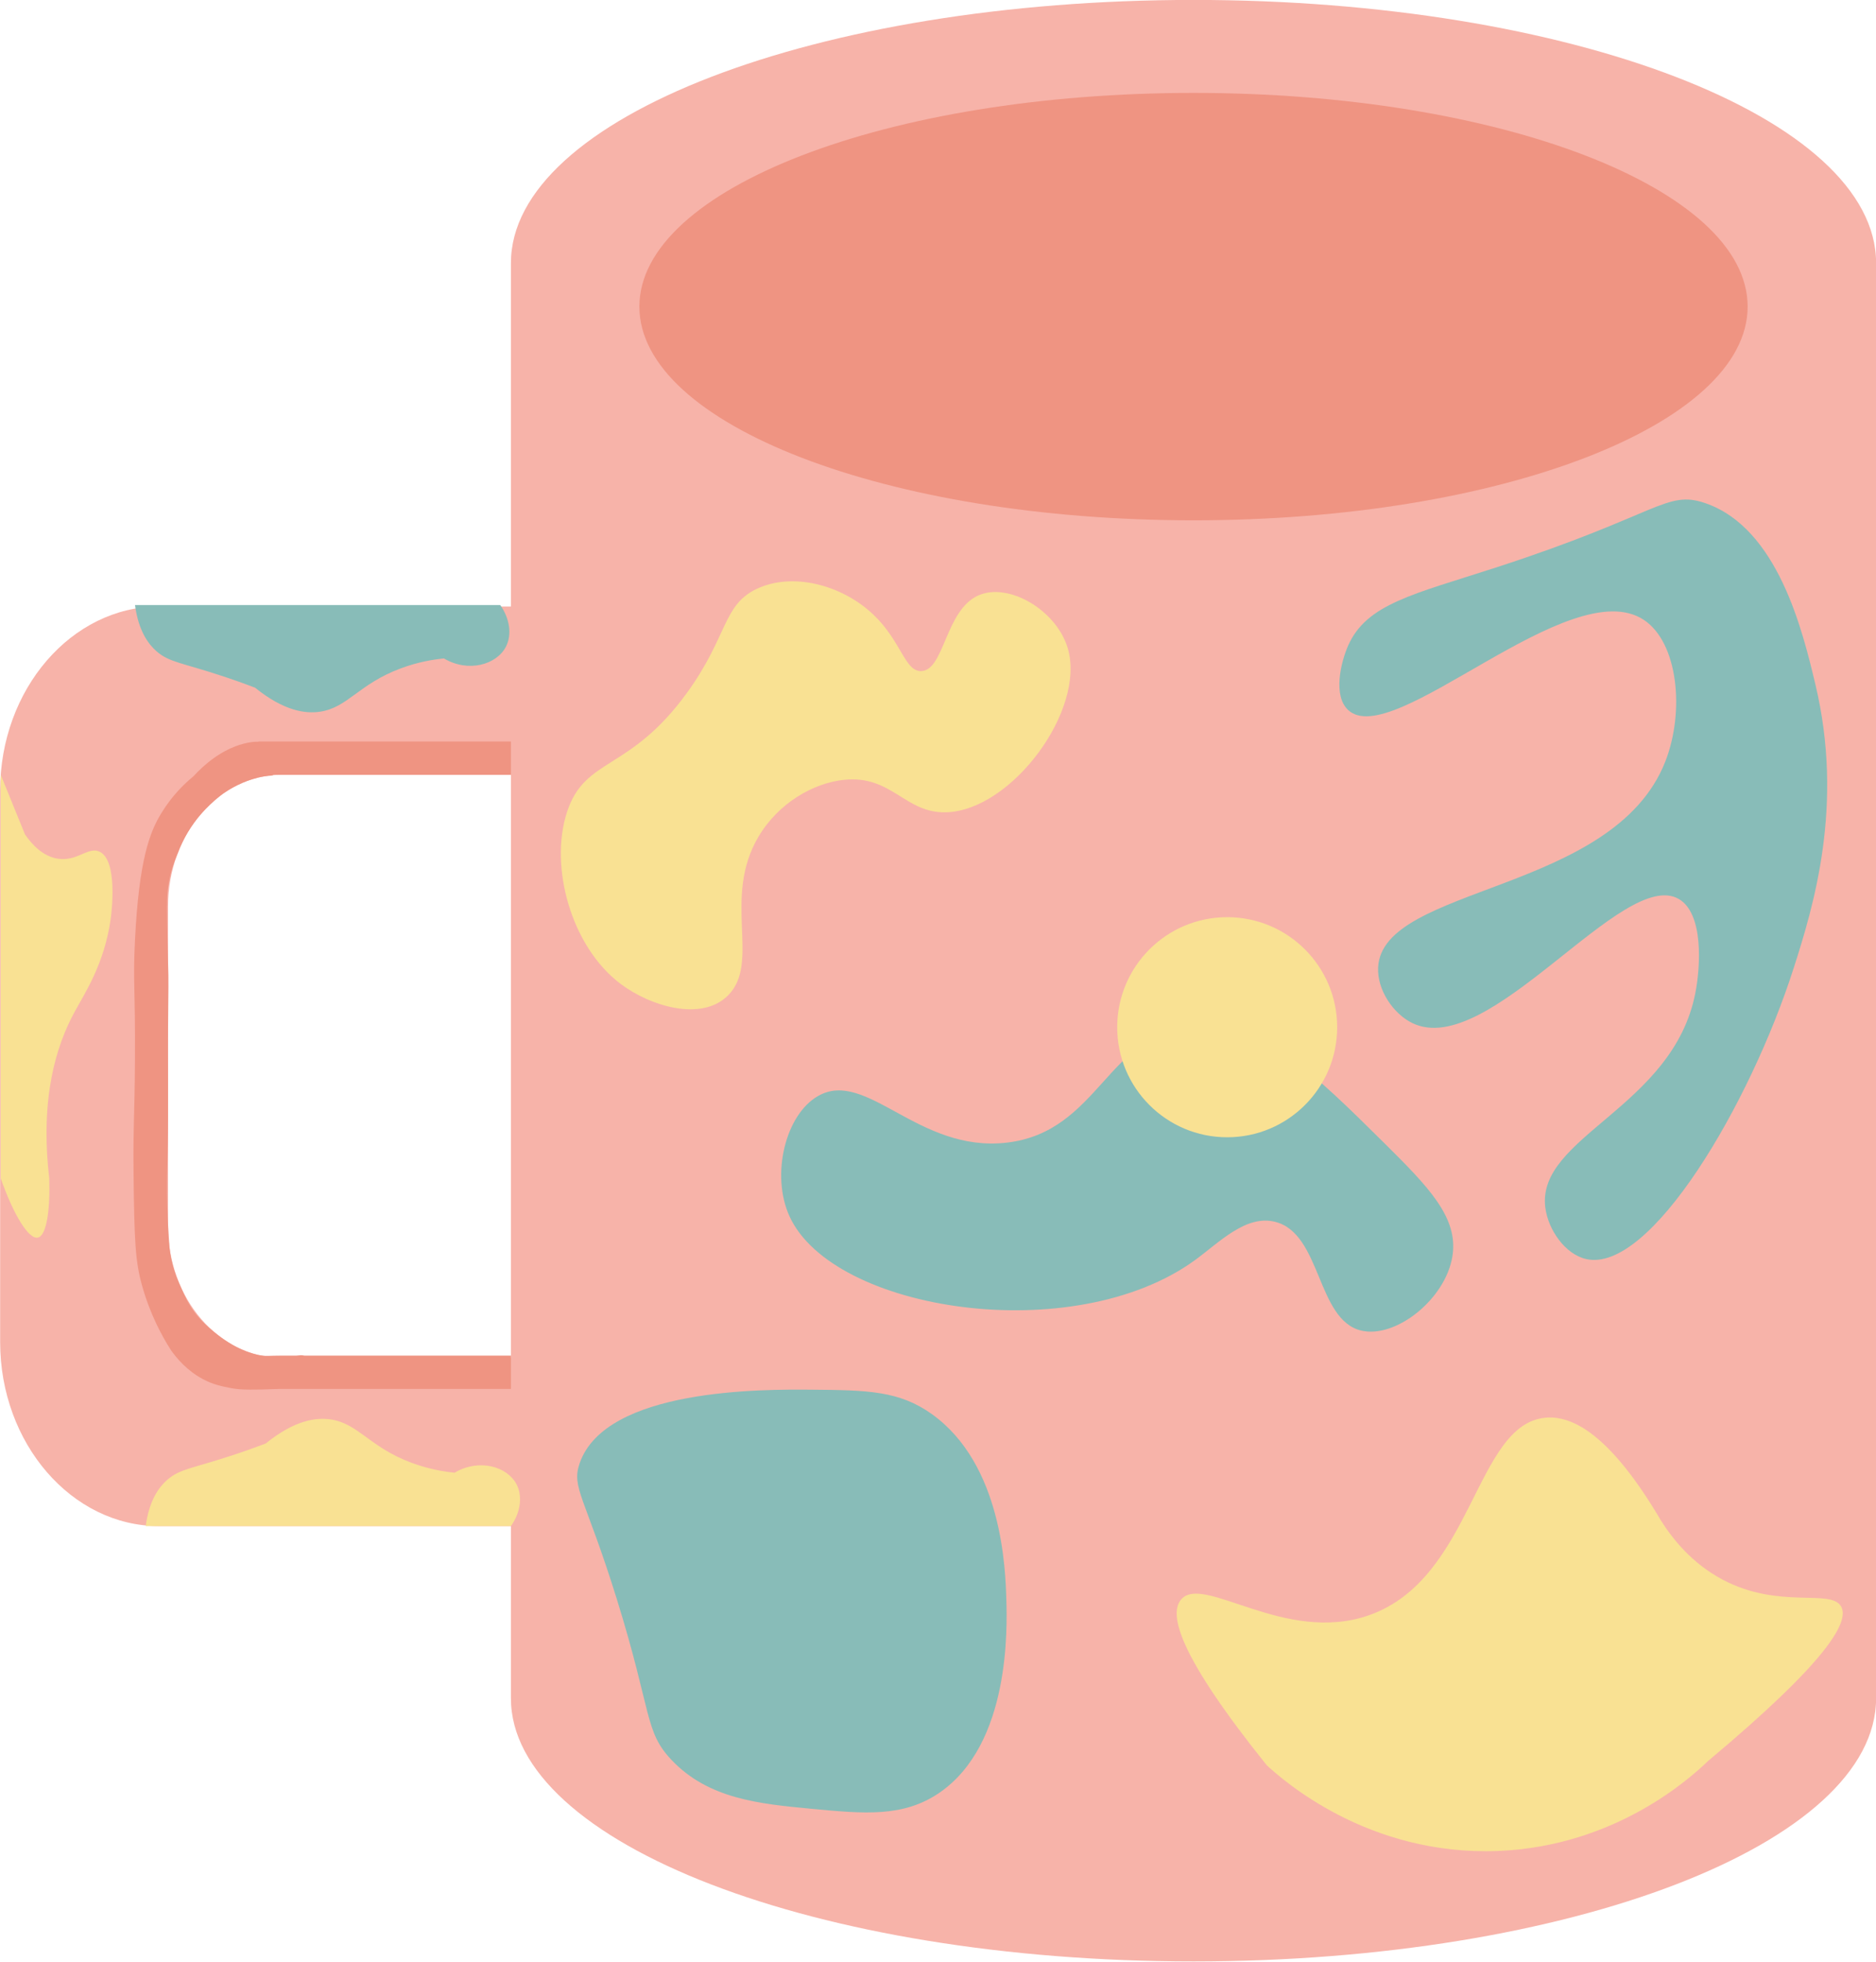 <?xml version="1.0" encoding="UTF-8"?>
<!DOCTYPE svg PUBLIC '-//W3C//DTD SVG 1.0//EN'
          'http://www.w3.org/TR/2001/REC-SVG-20010904/DTD/svg10.dtd'>
<svg height="629.2" preserveAspectRatio="xMidYMid meet" version="1.0" viewBox="156.4 201.1 602.1 629.2" width="602.1" xmlns="http://www.w3.org/2000/svg" xmlns:xlink="http://www.w3.org/1999/xlink" zoomAndPan="magnify"
><g
  ><g id="change1_1"
    ><path d="M156.447,454.658V631.578c0,32.461,22.936,59.021,50.97,59.021h112.959v55.197 c0,46.634,98.085,84.438,219.08,84.438c120.995,0,219.08-37.804,219.08-84.438V285.515 c0-46.634-98.085-84.438-219.08-84.438c-120.994,0-219.08,37.804-219.08,84.438V395.638H207.417 C179.383,395.638,156.447,422.197,156.447,454.658z M210.337,491.749c0-23.17,16.371-42.126,36.38-42.126 h73.659v186.991H246.717c-20.009,0-36.38-18.957-36.38-42.126V491.749z" fill="#F7B3A9"
    /></g
    ><g id="change2_1"
    ><path d="M239.378,438.941h80.998v10.682h-76.208c-0.635,0.417-0.873,0.185-2.844,0.477 c-1.643,0.243-2.84,0.605-3.899,0.926c-0.688,0.208-2.499,0.783-4.742,1.878 c-2.196,1.071-3.766,2.133-4.232,2.453c-0.486,0.334-2.313,1.611-4.641,3.865 c-1.671,1.618-4.426,4.359-7.1,8.788c-0.934,1.547-2.194,3.877-3.348,6.981 c-0.931,2.134-2.16,5.443-2.856,9.683c-0.529,3.221-0.549,5.744-0.467,11.469 c0.085,5.95,0.128,8.926,0.299,13.694c0.222,6.15,0.086,8.055,0,20.974 c-0.072,10.879,0.035,7.797,0,28.254c-0.025,14.588-0.679,20.798-0.089,33.271 c0.175,3.701,0.387,6.735,0.538,8.723c0.13,1.266,0.371,3.017,0.857,5.052 c0.774,3.242,1.765,5.521,2.624,7.47c1.314,2.979,2.449,5.554,4.603,8.45 c2.188,2.941,4.277,4.669,6.25,6.3c3.334,2.757,6.08,4.238,6.832,4.632 c2.721,1.426,4.809,2.058,5.503,2.258c0.666,0.192,1.544,0.442,2.716,0.628 c1.961,0.311,2.382,0.069,6.094,0.071h5.165c1.333-0.087,1.434-0.167,2.02-0.108 c0.092,0.009,0.352,0.038,0.702,0.108h66.225v10.682H246.264c-8.176,0.278-12.332,0.404-15.718-0.26 c-2.992-0.586-5.697-1.117-8.981-2.86c-5.154-2.736-8.484-6.734-10.329-9.36 c-2.866-4.488-6.722-11.527-9.318-20.93c-2.08-7.531-2.433-14.092-2.657-36.444 c-0.152-15.163,0.336-16.764,0.449-35.361c0.147-24.352-0.672-24.788,0-38.481 c1.285-26.209,4.79-34.923,8.398-40.867c3.542-5.836,7.572-9.644,10.322-11.892 c3.45-3.75,8.996-8.628,16.158-10.509c1.95-0.512,3.522-0.67,4.79-0.63V438.941z M539.455,230.901 c-98.222,0-177.846,30.689-177.846,68.545c0,37.857,79.625,68.545,177.846,68.545 s177.846-30.689,177.846-68.545C717.302,261.59,637.677,230.901,539.455,230.901z" fill="#EF9482"
    /></g
    ><g id="change3_1"
    ><path d="M479.379,714.062c0.264,8.922,1.375,46.437-21.507,62.086 c-11.57,7.913-24.14,6.724-40.993,5.129c-16.706-1.58-33.099-3.131-44.979-15.696 c-8.699-9.201-6.165-14.987-17.521-51.519c-10.263-33.014-14.654-35.752-11.954-43.58 c8.328-24.152,58.973-23.756,74.454-23.635c18.012,0.141,28.12,0.37,38.537,7.785 C478.097,670.78,479.096,704.529,479.379,714.062z M739.038,420.58 c-4.059-16.982-11.977-50.111-35.372-58.111c-12.544-4.289-14.831,3.675-66.959,20.607 c-26.642,8.654-41.684,11.654-47.63,25.121c-2.371,5.37-4.908,16.055,0,20.637 c14.32,13.369,71.247-44.611,94.93-28.892c10.989,7.294,13.156,29.351,6.879,45.401 c-16.585,42.41-90.86,39.679-92.178,66.038c-0.362,7.243,4.873,14.922,11.006,17.885 c24.606,11.889,67.676-50.169,85.497-39.808c7.982,4.64,6.996,21.538,5.305,30.177 c-7.196,36.77-51.054,46.039-48.153,68.79c0.913,7.162,6.372,14.962,13.07,16.509 c20.563,4.749,52.631-49.474,66.726-93.554C738.416,491.815,748.325,459.438,739.038,420.58z M600.541,567.61c-22.292-22.07-39.42-39.026-60.535-37.618 c-28.139,1.876-30.666,34.183-60.535,37.618c-28.442,3.27-44.972-23.859-60.535-14.954 c-10.493,6.003-15.165,25.308-9.172,38.522c13.881,30.603,91.292,42.465,130.242,14.05 c7.77-5.668,16.3-14.611,25.682-12.215c14.879,3.8,13.229,31.354,27.516,34.854 c11.003,2.696,27.128-9.937,29.35-23.847C624.53,591.651,614.941,581.866,600.541,567.61z M199.732,395.168c1.124,8.418,4.364,12.597,6.879,14.809c4.138,3.64,8.238,3.654,22.013,8.255 c4.168,1.392,7.522,2.636,9.63,3.439c9.314,7.525,16.2,8.411,20.871,7.708 c8.914-1.341,12.386-8.862,25.907-13.9c5.574-2.077,10.501-2.854,13.846-3.183 c7.823,4.633,16.861,2.006,19.862-3.696c2.058-3.91,1.239-9.194-1.796-13.433H199.732z" fill="#88BCB8"
    /></g
    ><g id="change4_1"
    ><path d="M499.088,408.993c5.897,19.807-17.939,52.018-38.979,52.654 c-13.271,0.401-17.401-12.003-32.798-10.418c-9.854,1.015-21.092,7.425-27.514,18.302 c-11.606,19.657,0.699,40.045-9.57,50.683c-8.42,8.722-25.098,3.725-34.806-3.653 c-15.704-11.936-22.747-37.389-17.067-54.914c5.81-17.923,20.146-12.808,38.713-38.575 c12.976-18.008,11.277-27.868,22.164-33.069c11.37-5.433,27.345-1.427,37.536,8.298 c8.963,8.553,10.051,18.283,15.346,18.052c7.413-0.324,7.63-19.499,18.264-24.253 C480.088,387.757,495.457,396.795,499.088,408.993z M747.293,716.376 c-3.338-5.832-19.81,1.102-38.11-8.652c-9.847-5.248-16.011-13.083-19.673-18.864 c-16.65-28.267-28.819-33.805-37.147-33.019c-22.6,2.133-23.098,51.424-56.408,63.287 c-27.161,9.673-53.598-13.566-60.575-4.87c-3.835,4.779-0.696,17.833,27.556,53.022 c5.209,4.81,32.675,29.195,74.293,27.516c37.614-1.517,61.609-23.308,67.414-28.892 C743.733,733.204,749.975,721.061,747.293,716.376z M188.261,474.236 c-3.626-1.605-7.085,3.257-13.299,2.293c-4.818-0.748-8.294-4.532-10.548-7.796 c-2.593-6.37-5.186-12.739-7.778-19.109c0,43.15,0,86.299,0,129.448 c4.15,11.752,8.96,19.602,11.906,18.986c2.788-0.583,3.99-8.766,3.669-18.986 c-3.01-25.894,2.254-42.52,7.989-53.139c3.383-6.264,9.702-15.572,11.731-30.142 C192.126,494.379,194.418,476.961,188.261,474.236z M302.31,673.47 c-3.344-0.329-8.271-1.106-13.845-3.183c-13.52-5.037-16.992-12.558-25.907-13.899 c-4.671-0.703-11.557,0.183-20.87,7.708c-2.108,0.803-5.463,2.048-9.631,3.439 c-13.775,4.6-17.875,4.614-22.013,8.255c-2.515,2.212-5.755,6.391-6.879,14.809h117.21 c3.035-4.239,3.854-9.523,1.796-13.433C319.171,671.464,310.133,668.837,302.31,673.47z M585.563,530.584c0-19.495-15.804-35.299-35.298-35.299c-19.495,0-35.299,15.804-35.299,35.299 c0,19.495,15.804,35.299,35.299,35.299C569.759,565.883,585.563,550.079,585.563,530.584z" fill="#F9E193"
    /></g
  ></g
></svg
>
